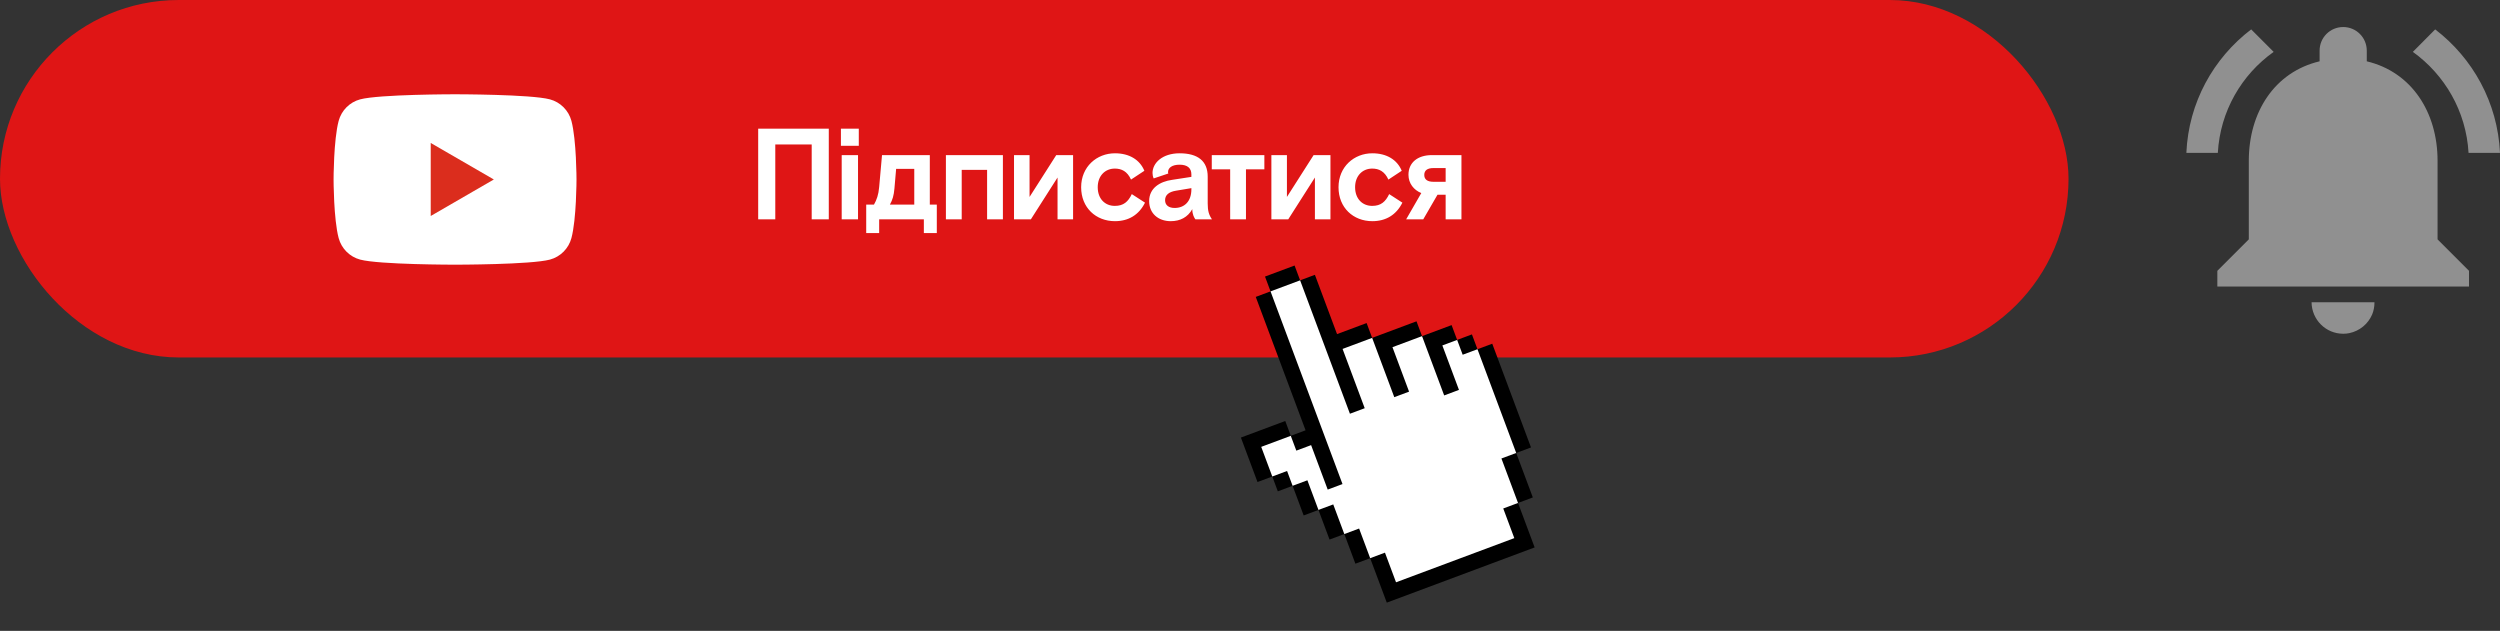 <?xml version="1.0" encoding="UTF-8"?> <svg xmlns="http://www.w3.org/2000/svg" width="1379" height="348" viewBox="0 0 1379 348" fill="none"><rect x="0" y="0" width="1379" height="348" fill="#333333" stroke="none"/><g clip-path="url(#clip0_933_427)"><rect width="1141" height="197.174" fill="#DF1515"></rect><path d="M418.216 121V70.98H457.161V121H447.728V79.698H427.649V121H418.216ZM464.279 121V85.557H473.283V121H464.279ZM463.85 80.412V70.98H473.711V80.412H463.85ZM484.945 121V128.575H477.799V112.854H482.087C483.587 110.21 484.588 107.423 484.945 103.207L486.517 85.557H512.885V112.854H516.744V128.575H509.598V121H484.945ZM494.306 93.132L493.377 103.922C493.02 107.995 492.305 110.21 490.876 112.854H504.31V93.132H494.306ZM530.478 121H521.76V85.557H553.202V121H544.484V93.703H530.478V121ZM567.903 85.557V108.638L582.623 85.557H591.912V121H583.338V97.919L568.617 121H559.328V85.557H567.903ZM624.3 107.066L631.588 111.782C628.23 118.57 622.442 122 615.01 122C604.506 122 596.36 114.569 596.36 103.279C596.36 91.988 604.935 84.557 615.01 84.557C622.942 84.557 628.73 88.129 631.231 94.203L623.871 99.062C621.799 94.489 618.655 92.989 614.939 92.989C609.579 92.989 605.506 96.99 605.506 103.279C605.506 109.638 609.508 113.568 614.939 113.568C619.726 113.568 622.299 111.282 624.3 107.066ZM668.528 121H659.381C658.81 120.214 657.666 118.428 657.666 115.355C655.165 119.857 650.949 122 645.804 122C638.801 122 633.871 117.641 633.871 110.924C633.871 103.707 639.873 100.134 646.519 99.205L657.166 97.562V96.204C657.166 92.774 655.022 90.845 650.663 90.845C646.447 90.845 644.304 92.631 644.304 94.847C644.304 95.132 644.232 95.204 644.447 95.704L636.372 98.419C635.943 97.49 635.729 96.49 635.729 95.418C635.729 89.916 641.16 84.557 650.663 84.557C660.667 84.557 666.17 88.773 666.17 97.419V112.211C666.17 116.284 666.813 118.499 668.528 121ZM647.948 114.712C653.164 114.712 657.166 111.282 657.166 104.422V103.779L648.591 105.208C644.661 105.851 642.66 107.637 642.66 110.424C642.66 113.283 644.804 114.712 647.948 114.712ZM697.423 85.557V93.417H687.276V121H678.558V93.417H668.411V85.557H697.423ZM709.868 85.557V108.638L724.588 85.557H733.878V121H725.303V97.919L710.583 121H701.293V85.557H709.868ZM766.265 107.066L773.554 111.782C770.195 118.57 764.407 122 756.976 122C746.471 122 738.325 114.569 738.325 103.279C738.325 91.988 746.9 84.557 756.976 84.557C764.908 84.557 770.696 88.129 773.197 94.203L765.836 99.062C763.764 94.489 760.62 92.989 756.904 92.989C751.545 92.989 747.472 96.99 747.472 103.279C747.472 109.638 751.474 113.568 756.904 113.568C761.692 113.568 764.264 111.282 766.265 107.066ZM792.916 107.423L785.056 121H775.624L783.984 106.494C779.911 104.851 776.91 101.206 776.91 96.419C776.91 89.844 781.769 85.557 789.844 85.557H806.136V121H797.418V107.423H792.916ZM797.418 100.277V92.703H790.701C787.343 92.703 785.628 93.989 785.628 96.49C785.628 98.991 787.343 100.277 790.701 100.277H797.418Z" fill="white"></path><g clip-path="url(#clip1_933_427)"><g clip-path="url(#clip2_933_427)"><path d="M315.199 66.679C313.654 60.898 309.12 56.355 303.351 54.808C292.906 52 251 52 251 52C251 52 209.095 52 198.649 54.808C192.88 56.355 188.346 60.898 186.802 66.679C184 77.147 184 99 184 99C184 99 184 120.853 186.802 131.321C188.346 137.102 192.88 141.645 198.649 143.192C209.095 146 251 146 251 146C251 146 292.906 146 303.351 143.192C309.12 141.645 313.654 137.102 315.199 131.321C318 120.853 318 99 318 99C318 99 317.989 77.147 315.199 66.679Z" fill="white"></path><path d="M237.586 119.141L272.399 99.002L237.586 78.862V119.141Z" fill="#DB2D1D"></path></g></g></g><path fill-rule="evenodd" clip-rule="evenodd" d="M1241.75 16.211L1254.15 28.617C1236.45 41.197 1224.65 61.326 1223.35 84.317H1206C1207.21 56.554 1220.92 32.088 1241.75 16.211ZM1343.25 16.211C1363.99 32.088 1377.7 56.554 1379 84.317H1361.65C1360.35 61.326 1348.46 41.198 1330.93 28.617L1343.25 16.211ZM1305.51 27.924L1305.51 33.823C1330.33 39.723 1344.56 62.021 1344.56 88.655V132.035L1361.91 149.387V158.063L1223.09 158.063V149.387L1240.44 132.035V88.656C1240.44 61.934 1254.59 39.723 1279.49 33.823V27.924C1279.49 20.722 1285.3 14.909 1292.5 14.909C1299.7 14.909 1305.51 20.723 1305.51 27.924ZM1275.06 166.739H1309.76C1309.76 169.169 1309.33 171.424 1308.46 173.507C1306.21 178.712 1301.61 182.529 1295.97 183.744C1294.84 184.004 1293.71 184.091 1292.5 184.092C1282.87 184.092 1275.15 176.283 1275.06 166.74V166.739Z" fill="#909090"></path><g clip-path="url(#clip3_933_427)"><path d="M684.479 241.36L708.946 232.222L712 240.398L720.155 237.352L692.676 163.771L700.832 160.725L697.779 152.549L714.09 146.458L717.143 154.633L725.299 151.588L737.512 184.291L753.823 178.199L756.877 186.375L781.344 177.238L784.397 185.413L800.708 179.322L803.762 187.498L811.917 184.452L814.971 192.628L823.126 189.582L844.499 246.812L836.343 249.858L845.503 274.385L837.347 277.431L846.507 301.958L764.95 332.416L755.79 307.889L747.634 310.934L741.528 294.583L733.372 297.628L727.266 281.277L719.11 284.323L713.003 267.971L704.848 271.017L701.795 262.841L693.639 265.887L684.479 241.36Z" fill="black"></path><path d="M695.686 246.49L711.998 240.398L715.051 248.574L723.207 245.528L732.366 270.055L740.522 267.01L700.83 160.725L717.141 154.633L744.62 228.215L752.776 225.169L740.563 192.466L756.875 186.375L769.088 219.078L777.243 216.032L768.084 191.505L784.395 185.413L796.608 218.116L804.764 215.071L795.604 190.543L803.76 187.498L806.813 195.673L814.969 192.628L836.341 249.858L828.186 252.904L837.345 277.431L829.19 280.477L835.296 296.828L770.05 321.194L763.944 304.843L755.788 307.889L749.682 291.537L741.526 294.583L735.419 278.231L727.264 281.277L721.157 264.925L713.002 267.971L709.948 259.795L701.793 262.841L695.686 246.49Z" fill="white"></path></g><defs><clipPath id="clip0_933_427"><rect width="1141" height="197.174" rx="98.587" fill="white"></rect></clipPath><clipPath id="clip1_933_427"><rect width="134" height="94" fill="white" transform="translate(184 52)"></rect></clipPath><clipPath id="clip2_933_427"><rect width="134" height="94" fill="white" transform="translate(184 52)"></rect></clipPath><clipPath id="clip3_933_427"><rect width="148" height="192" fill="white" transform="translate(657 167.778) rotate(-20.478)"></rect></clipPath></defs></svg> 